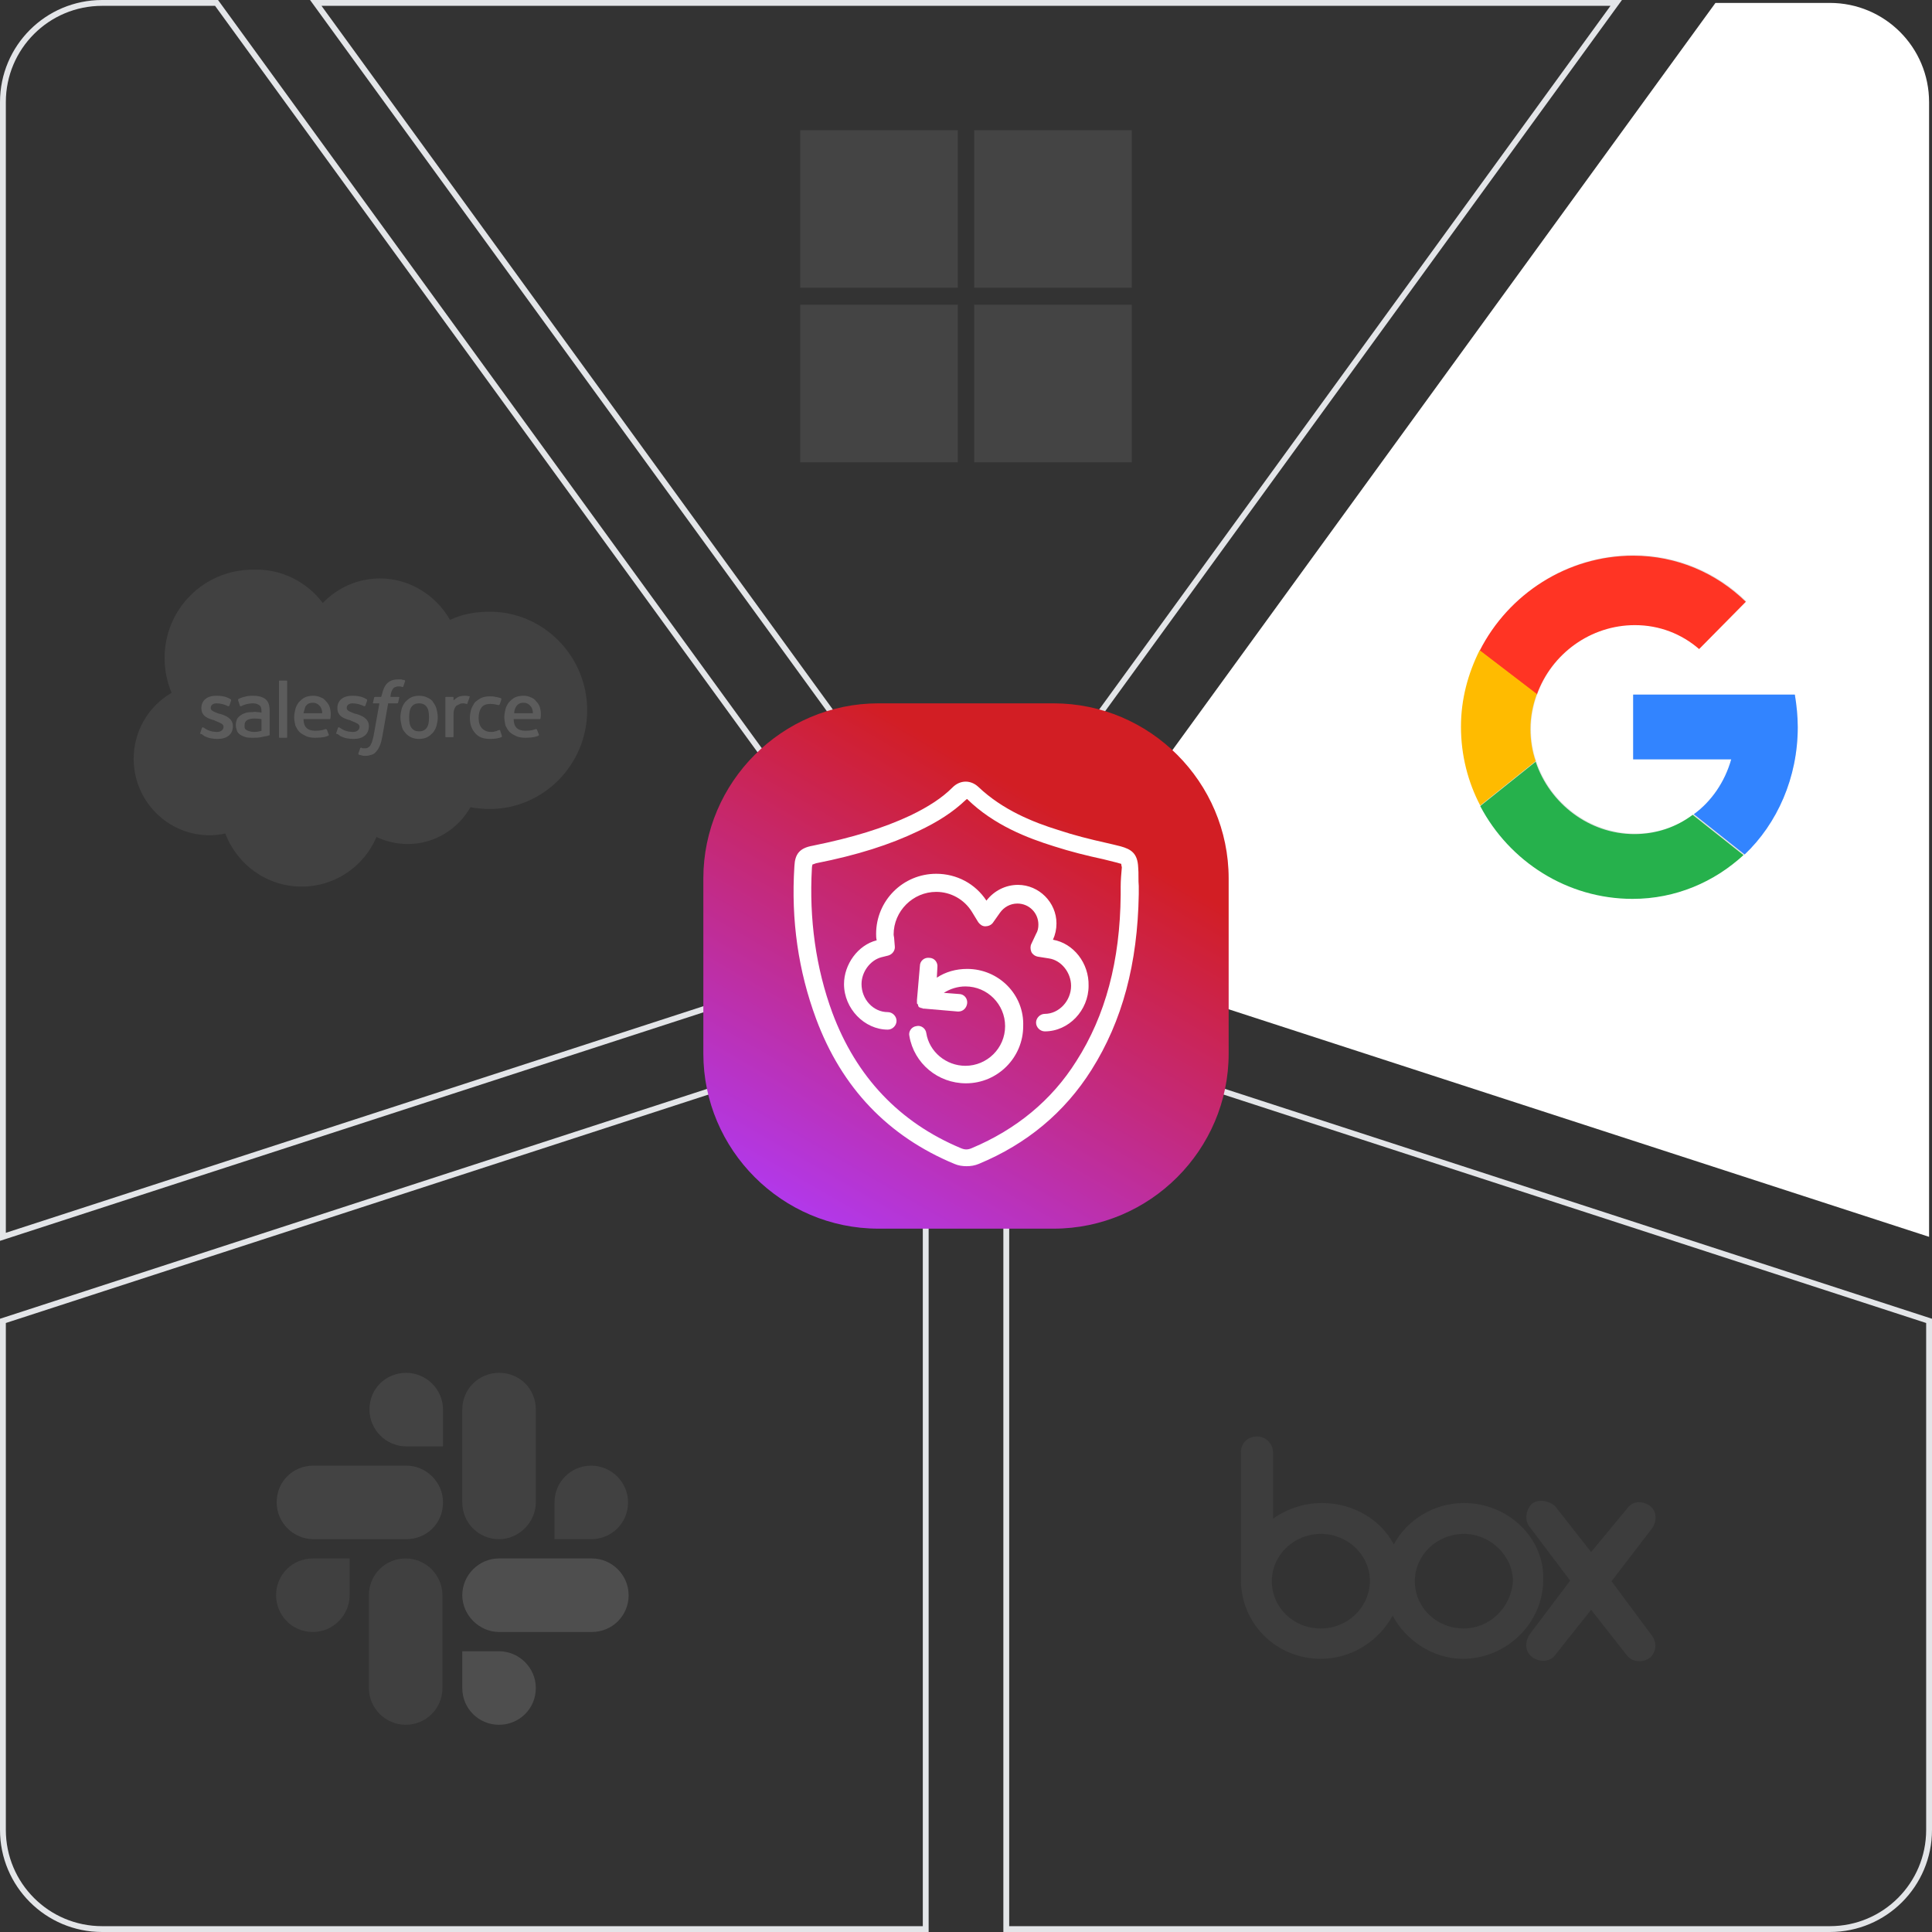 <?xml version="1.0" encoding="utf-8"?>
<!-- Generator: Adobe Illustrator 27.1.1, SVG Export Plug-In . SVG Version: 6.00 Build 0)  -->
<svg version="1.1" xmlns="http://www.w3.org/2000/svg" xmlns:xlink="http://www.w3.org/1999/xlink" x="0px" y="0px"
	 viewBox="0 0 331 331" style="enable-background:new 0 0 331 331;" xml:space="preserve">
<rect x="0" y="0" width="331" height="331" fill="#333333" stroke="none"/>
<style type="text/css">
	.st0{fill:none;stroke:#E3E5E8;stroke-miterlimit:10;enable-background:new    ;}
	.st1{fill:#FFFFFF;enable-background:new    ;}
	.st2{opacity:0.2;}
	.st3{fill:#636363;}
	.st4{fill:#747474;}
	.st5{fill:#848484;}
	.st6{fill:#797979;}
	.st7{fill:#BABABA;}
	.st8{fill-rule:evenodd;clip-rule:evenodd;fill:#787878;}
	.st9{fill-rule:evenodd;clip-rule:evenodd;fill:#FFFFFF;}
	.st10{opacity:0.2;fill:#7C7C7C;enable-background:new    ;}
	.st11{fill:#3284FF;}
	.st12{fill:#FF3424;}
	.st13{fill:#FFBB00;}
	.st14{fill:#26B14C;}
	.st15{fill:#858585;}
	.st16{fill:url(#SVGID_1_);}
	.st17{fill:#FFFFFF;}
</style>
<g id="Layer_8">
	<polygon class="st0" points="276.9,0.5 54.1,0.5 165.5,153.8 	"/>
	<path class="st0" d="M154.4,161.9L37.1,0.5H17.5c-9.4,0-17,7.6-17,17v194.4L154.4,161.9z"/>
	<path class="st1" d="M330.5,17.5c0-9.4-7.6-17-17-17h-19.6L176.6,161.9l153.9,50V17.5z"/>
	<path class="st0" d="M172.4,174.9v155.6h141.1c9.4,0,17-7.6,17-17v-87.2L172.4,174.9z"/>
	<path class="st0" d="M158.6,174.9L0.5,226.3v87.2c0,9.4,7.6,17,17,17h141.1V174.9z"/>
</g>
<g id="Layer_5">
	<g class="st2">
		<g>
			<path class="st3" d="M283,280.2c0.9,1.2,0.8,2.8-0.3,3.8c-1.2,0.9-3,0.8-3.9-0.3l-6.2-7.9l-6.2,7.8c-0.9,1.2-2.7,1.2-3.9,0.3
				c-1.2-0.9-1.3-2.4-0.5-3.8l7-9.3l-7-9.3c-0.9-1.2-0.5-3,0.5-3.9c1.2-0.9,3-0.4,3.9,0.4l6.2,7.9l6.2-7.5c0.9-1.2,2.4-1.4,3.9-0.4
				c1.2,0.9,1.2,2.7,0.3,3.9l-6.9,9L283,280.2z M250.8,279c-4.7,0-8.4-3.6-8.4-8.1s3.8-8.1,8.4-8.1c4.6,0,8.4,3.8,8.4,8.1
				C258.9,275.5,255.1,279,250.8,279z M226.3,279c-4.7,0-8.4-3.6-8.4-8.1s3.8-8.1,8.4-8.1s8.4,3.6,8.4,8.1
				C234.6,275.5,230.8,279,226.3,279z M250.8,257.5c-5.1,0-9.8,2.9-12,7.1c-2.2-4.2-6.9-7.1-12.3-7.1c-3.2,0-6.2,1.1-8.4,2.7v-11.4
				c0-1.4-1.2-2.7-2.7-2.7c-1.7,0-2.8,1.2-2.8,2.7V271c0.2,7.4,6.2,13.2,13.7,13.2c5.2,0,9.9-3,12.3-7.4c2.2,4.2,6.9,7.4,12,7.4
				c7.5,0,13.8-6.1,13.8-13.6C264.6,263.5,258.4,257.5,250.8,257.5z"/>
		</g>
	</g>
	<g class="st2">
		<g>
			<g>
				<g>
					<path class="st4" d="M59.9,273.3c0,3.4-2.8,6.3-6.3,6.3c-3.6,0-6.3-2.9-6.3-6.3c0-3.5,2.8-6.3,6.3-6.3h6.3V273.3z"/>
					<path class="st4" d="M63.2,273.3c0-3.5,2.8-6.3,6.3-6.3c3.4,0,6.3,2.8,6.3,6.3v15.9c0,3.5-2.8,6.3-6.3,6.3
						c-3.4,0-6.3-2.8-6.3-6.3V273.3z"/>
				</g>
				<g>
					<path class="st5" d="M69.6,247.8c-3.4,0-6.3-2.8-6.3-6.3c0-3.6,2.8-6.3,6.3-6.3c3.4,0,6.3,2.8,6.3,6.3v6.3H69.6z"/>
					<path class="st5" d="M69.6,251.1c3.4,0,6.3,2.8,6.3,6.3c0,3.6-2.8,6.3-6.3,6.3H53.7c-3.4,0-6.3-2.8-6.3-6.3
						c0-3.6,2.8-6.3,6.3-6.3H69.6z"/>
				</g>
				<g>
					<path class="st6" d="M95,257.4c0-3.5,2.8-6.3,6.3-6.3c3.4,0,6.3,2.8,6.3,6.3c0,3.6-2.9,6.3-6.3,6.3H95V257.4L95,257.4z"/>
					<path class="st6" d="M91.8,257.4c0,3.4-2.9,6.3-6.3,6.3c-3.5,0-6.3-2.8-6.3-6.3v-15.9c0-3.5,2.8-6.3,6.3-6.3
						c3.6,0,6.3,2.8,6.3,6.3V257.4z"/>
				</g>
				<g>
					<path class="st7" d="M85.5,282.9c3.4,0,6.3,2.8,6.3,6.3c0,3.6-2.9,6.3-6.3,6.3c-3.5,0-6.3-2.8-6.3-6.3v-6.3H85.5L85.5,282.9z"
						/>
					<path class="st7" d="M85.5,279.6c-3.4,0-6.3-2.9-6.3-6.3s2.8-6.3,6.3-6.3h15.9c3.4,0,6.3,2.8,6.3,6.3s-2.8,6.3-6.3,6.3H85.5z"
						/>
				</g>
			</g>
		</g>
	</g>
</g>
<g id="Layer_3">
	<g class="st2">
		<path class="st8" d="M55.3,103.3c2.5-2.6,6-4.2,9.8-4.2c5.1,0,9.6,2.9,12,7.1c2.1-1,4.4-1.4,6.8-1.4c9.2,0,16.7,7.6,16.7,16.9
			s-7.5,16.9-16.7,16.9c-1.1,0-2.2-0.1-3.3-0.3c-2.1,3.7-6.1,6.3-10.7,6.3c-1.9,0-3.7-0.4-5.4-1.2c-2.1,5-7.1,8.5-12.8,8.5
			c-6,0-11.1-3.8-13.1-9.1c-0.9,0.2-1.8,0.3-2.7,0.3c-7.2,0-13-5.9-13-13.1c0-4.7,2.5-9,6.5-11.3c-0.8-1.9-1.2-3.9-1.2-6
			c0-8.3,6.7-15.1,15.1-15.1C48.1,97.4,52.5,99.6,55.3,103.3"/>
		<path class="st9" d="M34.3,125.6l0.3-0.9c0.1-0.1,0.2-0.1,0.2-0.1c0.1,0.1,0.2,0.1,0.3,0.2c0.9,0.6,1.8,0.6,2.1,0.6
			c0.7,0,1.1-0.4,1.1-0.9v0c0-0.5-0.7-0.7-1.4-1l-0.2-0.1c-1.1-0.3-2.2-0.7-2.2-2.1v0c0-1.3,1-2.1,2.5-2.1l0.2,0
			c0.9,0,1.7,0.2,2.3,0.6c0.1,0,0.1,0.1,0.1,0.2l-0.3,0.9c-0.1,0.1-0.2,0.1-0.2,0.1c-0.6-0.3-1.3-0.5-2-0.5c-0.6,0-1,0.3-1,0.8v0
			c0,0.5,0.7,0.7,1.5,1l0.1,0c1,0.3,2.2,0.8,2.2,2.1v0c0,1.4-1,2.2-2.6,2.2c-0.8,0-1.5-0.1-2.3-0.5c-0.1-0.1-0.3-0.2-0.4-0.3
			C34.3,125.7,34.2,125.7,34.3,125.6L34.3,125.6z M57.6,125.6l0.3-0.9c0-0.1,0.2-0.1,0.2-0.1c0.1,0.1,0.2,0.1,0.3,0.2
			c0.9,0.6,1.8,0.6,2.1,0.6c0.7,0,1.1-0.4,1.1-0.9v0c0-0.5-0.7-0.7-1.4-1l-0.2-0.1c-1.1-0.3-2.2-0.7-2.2-2.1v0c0-1.3,1-2.1,2.5-2.1
			l0.2,0c0.9,0,1.7,0.2,2.3,0.6c0.1,0,0.1,0.1,0.1,0.2c0,0.1-0.3,0.8-0.3,0.9c-0.1,0.1-0.2,0.1-0.2,0.1c-0.6-0.3-1.3-0.5-2-0.5
			c-0.6,0-1,0.3-1,0.8v0c0,0.5,0.7,0.7,1.5,1l0.1,0c1,0.3,2.2,0.8,2.2,2.1v0c0,1.4-1,2.2-2.6,2.2c-0.8,0-1.5-0.1-2.3-0.5
			c-0.1-0.1-0.3-0.2-0.4-0.3C57.6,125.7,57.5,125.7,57.6,125.6z M74.8,121.5c0.1,0.4,0.2,0.9,0.2,1.4c0,0.5-0.1,1-0.2,1.4
			c-0.1,0.4-0.3,0.8-0.6,1.2c-0.3,0.3-0.6,0.6-1,0.8c-0.4,0.2-0.9,0.3-1.4,0.3c-0.5,0-1-0.1-1.4-0.3c-0.4-0.2-0.7-0.4-1-0.8
			c-0.3-0.3-0.5-0.7-0.6-1.2c-0.1-0.5-0.2-0.9-0.2-1.4c0-0.5,0.1-1,0.2-1.4c0.1-0.4,0.3-0.8,0.6-1.2c0.3-0.3,0.6-0.6,1-0.8
			c0.4-0.2,0.9-0.3,1.4-0.3c0.5,0,1,0.1,1.4,0.3c0.4,0.2,0.8,0.4,1,0.8C74.5,120.7,74.7,121.1,74.8,121.5z M73.5,122.9
			c0-0.8-0.1-1.4-0.4-1.8c-0.3-0.4-0.7-0.6-1.3-0.6s-1,0.2-1.3,0.6c-0.3,0.4-0.4,1-0.4,1.8c0,0.8,0.1,1.4,0.4,1.8
			c0.3,0.4,0.7,0.6,1.3,0.6s1-0.2,1.3-0.6C73.4,124.3,73.5,123.7,73.5,122.9z M85.7,125.2l0.3,0.9c0,0.1-0.1,0.2-0.1,0.2
			c-0.5,0.2-1.2,0.3-1.9,0.3c-1.2,0-2-0.3-2.6-1c-0.6-0.7-0.9-1.5-0.9-2.6c0-0.5,0.1-1,0.2-1.4c0.1-0.4,0.4-0.8,0.6-1.2
			c0.3-0.3,0.7-0.6,1.1-0.8c0.4-0.2,0.9-0.3,1.5-0.3c0.4,0,0.7,0,1,0.1c0.3,0,0.7,0.2,0.9,0.2c0,0,0.1,0.1,0.1,0.2
			c-0.1,0.4-0.2,0.6-0.3,0.9c-0.1,0.1-0.2,0.1-0.2,0.1c-0.4-0.1-0.9-0.2-1.4-0.2c-0.7,0-1.2,0.2-1.5,0.6c-0.3,0.4-0.5,1-0.5,1.8
			c0,0.8,0.2,1.4,0.6,1.8c0.4,0.4,0.9,0.6,1.5,0.6c0.3,0,0.5,0,0.7-0.1c0.2,0,0.4-0.1,0.6-0.2C85.6,125.1,85.7,125,85.7,125.2z
			 M92.5,121.2c0.3,1,0.1,1.9,0.1,1.9c0,0.1-0.1,0.1-0.1,0.1l-4.5,0c0,0.7,0.2,1.2,0.5,1.5c0.3,0.3,0.8,0.5,1.5,0.5
			c1.1,0,1.5-0.2,1.8-0.3c0,0,0.1,0,0.2,0.1l0.3,0.8c0.1,0.1,0,0.2,0,0.2c-0.3,0.2-1,0.4-2.3,0.4c-0.6,0-1.2-0.1-1.6-0.3
			c-0.4-0.2-0.8-0.4-1.1-0.7c-0.3-0.3-0.5-0.7-0.7-1.1c-0.1-0.5-0.2-1-0.2-1.4c0-0.5,0.1-1,0.2-1.4c0.1-0.4,0.3-0.8,0.6-1.2
			c0.3-0.3,0.6-0.6,1-0.8c0.4-0.2,0.9-0.3,1.5-0.3c0.5,0,0.9,0.1,1.3,0.3c0.3,0.1,0.6,0.3,0.9,0.7C92.1,120.4,92.4,120.8,92.5,121.2
			L92.5,121.2z M88.1,122.2h3.2c0-0.4-0.1-0.8-0.3-1.1c-0.3-0.4-0.7-0.7-1.3-0.7c-0.6,0-1,0.2-1.3,0.7
			C88.2,121.4,88.1,121.8,88.1,122.2L88.1,122.2z M56.5,121.2c0.3,1,0.1,1.9,0.1,1.9c0,0.1-0.1,0.1-0.1,0.1l-4.5,0
			c0,0.7,0.2,1.2,0.5,1.5c0.3,0.3,0.8,0.5,1.5,0.5c1.1,0,1.5-0.2,1.8-0.3c0,0,0.1,0,0.2,0.1l0.3,0.8c0.1,0.1,0,0.2,0,0.2
			c-0.3,0.2-1,0.4-2.3,0.4c-0.6,0-1.2-0.1-1.6-0.3c-0.4-0.2-0.8-0.4-1.1-0.7c-0.3-0.3-0.5-0.7-0.7-1.1c-0.1-0.5-0.2-0.9-0.2-1.4
			c0-0.5,0.1-1,0.2-1.4c0.1-0.4,0.3-0.8,0.6-1.2c0.3-0.3,0.6-0.6,1-0.8c0.4-0.2,0.9-0.3,1.5-0.3c0.4,0,0.9,0.1,1.3,0.3
			c0.3,0.1,0.6,0.3,0.9,0.7C56.1,120.4,56.4,120.8,56.5,121.2z M52,122.2h3.2c0-0.4-0.1-0.8-0.3-1.1c-0.3-0.4-0.7-0.7-1.3-0.7
			c-0.6,0-1,0.2-1.3,0.7C52.2,121.4,52.1,121.8,52,122.2L52,122.2z M44.1,122c0,0,0.4,0,0.7,0.1v-0.2c0-0.6-0.1-0.9-0.4-1.1
			c-0.3-0.2-0.6-0.3-1.1-0.3c0,0-1.1,0-2,0.5c0,0-0.1,0-0.1,0s-0.1,0-0.1-0.1l-0.3-0.9c0-0.1,0-0.2,0-0.2c0.4-0.3,1.4-0.5,1.4-0.5
			c0.4-0.1,0.8-0.1,1.2-0.1c0.9,0,1.6,0.2,2.1,0.6c0.5,0.4,0.7,1.1,0.7,2l0,4.1c0,0,0,0.1-0.1,0.1c0,0-0.2,0-0.3,0.1
			c-0.2,0-0.7,0.1-1.1,0.2c-0.5,0.1-0.9,0.1-1.4,0.1c-0.4,0-0.8,0-1.2-0.1c-0.3-0.1-0.6-0.2-0.9-0.4c-0.3-0.2-0.5-0.4-0.6-0.7
			c-0.1-0.3-0.2-0.6-0.2-1c0-0.4,0.1-0.7,0.2-1c0.2-0.3,0.4-0.5,0.7-0.7c0.3-0.2,0.6-0.3,0.9-0.4c0.4-0.1,0.7-0.1,1.1-0.1
			C43.7,121.9,43.9,122,44.1,122L44.1,122z M42.3,125.1c0,0,0.4,0.3,1.3,0.3c0.6,0,1.2-0.2,1.2-0.2v-2c0,0-0.6-0.1-1.2-0.1
			c-0.9,0-1.3,0.3-1.3,0.3c-0.3,0.2-0.4,0.5-0.4,0.9c0,0.3,0,0.4,0.1,0.6C42.1,125,42.1,125,42.3,125.1z M80.4,119.6
			c0,0.1-0.3,0.7-0.3,0.9c0,0.1-0.1,0.1-0.2,0.1c0,0-0.3-0.1-0.5-0.1c-0.2,0-0.4,0-0.6,0.1c-0.2,0.1-0.4,0.2-0.6,0.3
			c-0.2,0.2-0.3,0.4-0.4,0.7c-0.1,0.3-0.1,0.7-0.1,1.2v3.4c0,0.1-0.1,0.1-0.1,0.1c0,0,0,0,0,0h-1.2c-0.1,0-0.1-0.1-0.1-0.1
			c0,0,0,0,0,0v-6.7c0-0.1,0.1-0.1,0.1-0.1h1.2c0.1,0,0.1,0.1,0.1,0.1v0.5c0.2-0.2,0.5-0.4,0.8-0.6c0.3-0.1,0.6-0.2,1.2-0.2
			c0.3,0,0.7,0.1,0.8,0.1C80.4,119.5,80.4,119.6,80.4,119.6C80.4,119.6,80.4,119.6,80.4,119.6z M69.3,116.5c0,0,0.1,0.1,0.1,0.2
			l-0.3,0.9c0,0.1,0,0.1-0.2,0.1c-0.2-0.1-0.4-0.1-0.6-0.1c-0.2,0-0.3,0-0.5,0.1c-0.1,0-0.3,0.1-0.4,0.2c-0.1,0.1-0.2,0.3-0.3,0.5
			c-0.2,0.5-0.2,1-0.2,1h1.4c0.1,0,0.2,0.1,0.1,0.1l-0.2,0.9c0,0.1-0.2,0.1-0.2,0.1h-1.5l-1,5.7c-0.1,0.5-0.2,1-0.4,1.5
			c-0.2,0.4-0.3,0.7-0.6,1c-0.2,0.3-0.5,0.5-0.8,0.6c-0.3,0.1-0.7,0.2-1.1,0.2c-0.2,0-0.4,0-0.7-0.1c-0.1,0-0.3-0.1-0.4-0.1
			c-0.1,0-0.1-0.1-0.1-0.2c0-0.1,0.3-0.8,0.3-0.9c0-0.1,0.2-0.1,0.2-0.1c0.1,0,0.1,0.1,0.2,0.1c0.1,0,0.3,0,0.4,0
			c0.2,0,0.4,0,0.5-0.1c0.2-0.1,0.3-0.2,0.4-0.3c0.1-0.2,0.2-0.4,0.3-0.6c0.1-0.3,0.2-0.7,0.3-1.1l1-5.6h-1c-0.1,0-0.2-0.1-0.1-0.1
			l0.2-0.9c0-0.1,0.2-0.1,0.2-0.1h1l0.1-0.3c0.2-0.9,0.5-1.6,0.9-2c0.5-0.5,1.1-0.7,1.9-0.7c0.2,0,0.4,0,0.6,0
			C69,116.5,69.1,116.5,69.3,116.5z M49.2,126.3c0,0.1-0.1,0.1-0.1,0.1h-1.2c-0.1,0-0.1-0.1-0.1-0.1v-9.6c0-0.1,0.1-0.1,0.1-0.1h1.2
			c0.1,0,0.1,0.1,0.1,0.1L49.2,126.3z"/>
	</g>
	<path class="st10" d="M307.5,119h-2.3h-8.9h-16.5v11.1h16.8c-1.1,3.9-3.4,7.2-6.4,9.4c-2.8,2.1-6.2,3.3-10,3.3
		c-7.8,0-14.6-5.2-17-12.4c-0.6-1.7-0.9-3.6-0.9-5.5c0-2.1,0.4-4.1,1.1-6c2.5-6.9,9.2-11.9,16.8-11.9c4.2,0,8,1.5,11,4.1l8-8.1
		c-5-4.9-11.8-7.9-19.3-7.9c-11.3,0-21.4,6.6-26.3,16.3c-2,4-3.2,8.4-3.2,13.1c0,4.9,1.2,9.4,3.3,13.5c5,9.5,14.9,15.9,26.1,15.9
		c7.4,0,14-2.9,19-7.5c5.7-5.4,9.2-13.2,9.2-21.9C308,122.7,307.8,120.8,307.5,119z"/>
	<g>
		<path class="st11" d="M308,124.6c0-1.9-0.2-3.8-0.5-5.6h-2.3h-8.9h-16.5v11.1h16.8c-1.1,3.9-3.4,7.2-6.4,9.4l8.7,6.9
			C304.5,141.1,308,133.2,308,124.6z"/>
		<path class="st12" d="M280.1,107.1c4.2,0,8,1.5,11,4.1l8-8.1c-5-4.9-11.8-7.9-19.3-7.9c-11.3,0-21.4,6.6-26.3,16.3l9.8,7.5
			C265.8,112,272.5,107.1,280.1,107.1z"/>
		<path class="st13" d="M253.6,138l9.5-7.6c-0.6-1.7-0.9-3.6-0.9-5.5c0-2.1,0.4-4.1,1.1-6l-9.8-7.5c-2,4-3.2,8.4-3.2,13.1
			C250.3,129.4,251.5,134,253.6,138z"/>
		<path class="st14" d="M263.1,130.5l-9.5,7.6c5,9.5,14.9,15.9,26.1,15.9c7.4,0,14-2.9,19-7.5l-8.7-6.9c-2.8,2.1-6.2,3.3-10,3.3
			C272.3,142.9,265.5,137.7,263.1,130.5z"/>
	</g>
</g>
<g id="Layer_2">
	<g class="st2">
		<rect x="137.1" y="22.3" class="st15" width="27" height="27"/>
		<rect x="166.9" y="22.3" class="st15" width="27" height="27"/>
		<rect x="137.1" y="52.2" class="st15" width="27" height="27"/>
		<rect x="166.9" y="52.2" class="st15" width="27" height="27"/>
	</g>
</g>
<g id="Layer_6">
	<g>
		
			<linearGradient id="SVGID_1_" gradientUnits="userSpaceOnUse" x1="190.734" y1="-519.794" x2="140.266" y2="-607.206" gradientTransform="matrix(1 0 0 -1 0 -398)">
			<stop  offset="0.194" style="stop-color:#D21E24"/>
			<stop  offset="1" style="stop-color:#B238EA"/>
		</linearGradient>
		<path class="st16" d="M180.5,210.5h-30c-16.5,0-30-13.5-30-30v-30c0-16.5,13.5-30,30-30h30c16.5,0,30,13.5,30,30v30
			C210.5,197,197,210.5,180.5,210.5z"/>
		<g>
			<path class="st17" d="M195,148.6c-0.1-2.4-1.2-3.1-3-3.6c-0.8-0.2-1.6-0.4-2.5-0.6c-2.7-0.6-5.5-1.3-8.2-2.2
				c-4.2-1.3-9.5-3.4-13.7-7.4c-1.3-1.2-3.1-1.2-4.4,0.1c-1.8,1.8-4.1,3.3-7.2,4.8c-4.7,2.2-9.9,3.8-16.8,5.2
				c-2.2,0.4-3,1.4-3.1,3.5c-0.6,9.3,0.7,18,3.7,26.1c4.4,11.9,12.4,20.2,23.7,24.9c0.7,0.3,1.4,0.4,2.1,0.4c0.7,0,1.4-0.1,2.1-0.4
				c8.2-3.4,14.7-8.8,19.3-16.1c5.3-8.4,7.9-18.2,8.1-30.1l0,0c0-0.5,0-0.9,0-1.4C195,150.8,195.1,149.7,195,148.6z M192,151.9
				c0,0.5,0,1,0,1.4c-0.1,11.3-2.6,20.7-7.6,28.5c-4.2,6.7-10.3,11.7-17.9,14.9c-0.7,0.3-1.2,0.3-1.9,0c-10.5-4.4-17.9-12.2-22-23.2
				c-2.8-7.6-4-16-3.5-24.8c0-0.3,0.1-0.5,0.1-0.6c0.1,0,0.3-0.1,0.6-0.2c7.1-1.4,12.7-3.2,17.5-5.5c3.4-1.6,6-3.3,8.1-5.3
				c0.1-0.1,0.2-0.1,0.2-0.2c0,0,0,0,0.1,0c4.6,4.5,10.4,6.7,14.9,8.1c2.8,0.9,5.6,1.6,8.4,2.2c0.8,0.2,1.6,0.4,2.4,0.6
				c0.4,0.1,0.6,0.2,0.7,0.2c0,0.1,0,0.2,0.1,0.6C192.1,149.7,192,150.8,192,151.9z"/>
			<path class="st17" d="M180.4,161c0.4-0.9,0.6-1.8,0.6-2.8c0-3.6-3-6.6-6.6-6.6c-2.1,0-4.1,1-5.4,2.7c-1.9-2.9-5.1-4.6-8.6-4.6
				c-5.7,0-10.3,4.6-10.3,10.3c0,0.3,0,0.7,0.1,1.1c-3.2,0.8-5.6,4.1-5.6,7.5c0,4.2,3.5,7.8,7.5,7.8c0.8,0,1.5-0.7,1.5-1.5
				s-0.7-1.5-1.5-1.5c-2.5,0-4.5-2.2-4.5-4.8c0-2.1,1.5-4.1,3.4-4.6l1.2-0.3c0.7-0.2,1.2-0.9,1.1-1.6l-0.1-1.2
				c0-0.3-0.1-0.6-0.1-0.8c0-4,3.3-7.3,7.3-7.3c2.5,0,4.8,1.3,6.1,3.4l1.1,1.8c0.3,0.4,0.7,0.7,1.2,0.7s1-0.2,1.3-0.6l1.2-1.7
				c0.7-1,1.8-1.6,3-1.6c2,0,3.6,1.6,3.6,3.6c0,0.6-0.1,1.1-0.4,1.6l-0.8,1.7c-0.2,0.4-0.2,0.9,0,1.4c0.2,0.4,0.6,0.7,1.1,0.8
				l1.9,0.3c2.1,0.3,3.8,2.4,3.8,4.7c0,2.6-2.1,4.8-4.5,4.8c-0.8,0-1.5,0.7-1.5,1.5s0.7,1.5,1.5,1.5c4.1,0,7.5-3.6,7.5-7.8
				C186.6,165,183.9,161.6,180.4,161z"/>
			<path class="st17" d="M165.7,166c-1.9,0-3.7,0.5-5.2,1.5l0.1-1.8c0.1-0.8-0.5-1.6-1.4-1.6c-0.8-0.1-1.6,0.5-1.6,1.4l-0.5,5.8v0.1
				v0.1c0,0.1,0,0.2,0,0.2s0,0,0,0.1s0,0.2,0.1,0.2l0,0c0,0.1,0.1,0.1,0.1,0.2c0,0,0,0,0,0.1s0.1,0.1,0.1,0.2l0,0
				c0.1,0.1,0.1,0.1,0.2,0.1l0,0l0,0c0.1,0,0.1,0.1,0.2,0.1h0.1c0.1,0,0.1,0,0.2,0.1h0.1c0,0,0,0,0.1,0l5.8,0.5h0.1
				c0.8,0,1.4-0.6,1.5-1.4c0.1-0.8-0.5-1.6-1.4-1.6l-2.6-0.2c1.1-0.7,2.4-1.1,3.7-1.1c3.8,0,6.8,3.1,6.8,6.8c0,3.8-3.1,6.8-6.8,6.8
				c-3.3,0-6.2-2.4-6.7-5.6c-0.1-0.8-0.9-1.4-1.7-1.2c-0.8,0.1-1.4,0.9-1.2,1.7c0.8,4.7,4.9,8.1,9.7,8.1c5.4,0,9.8-4.4,9.8-9.8
				C175.5,170.4,171.1,166,165.7,166z"/>
		</g>
	</g>
</g>
</svg>
